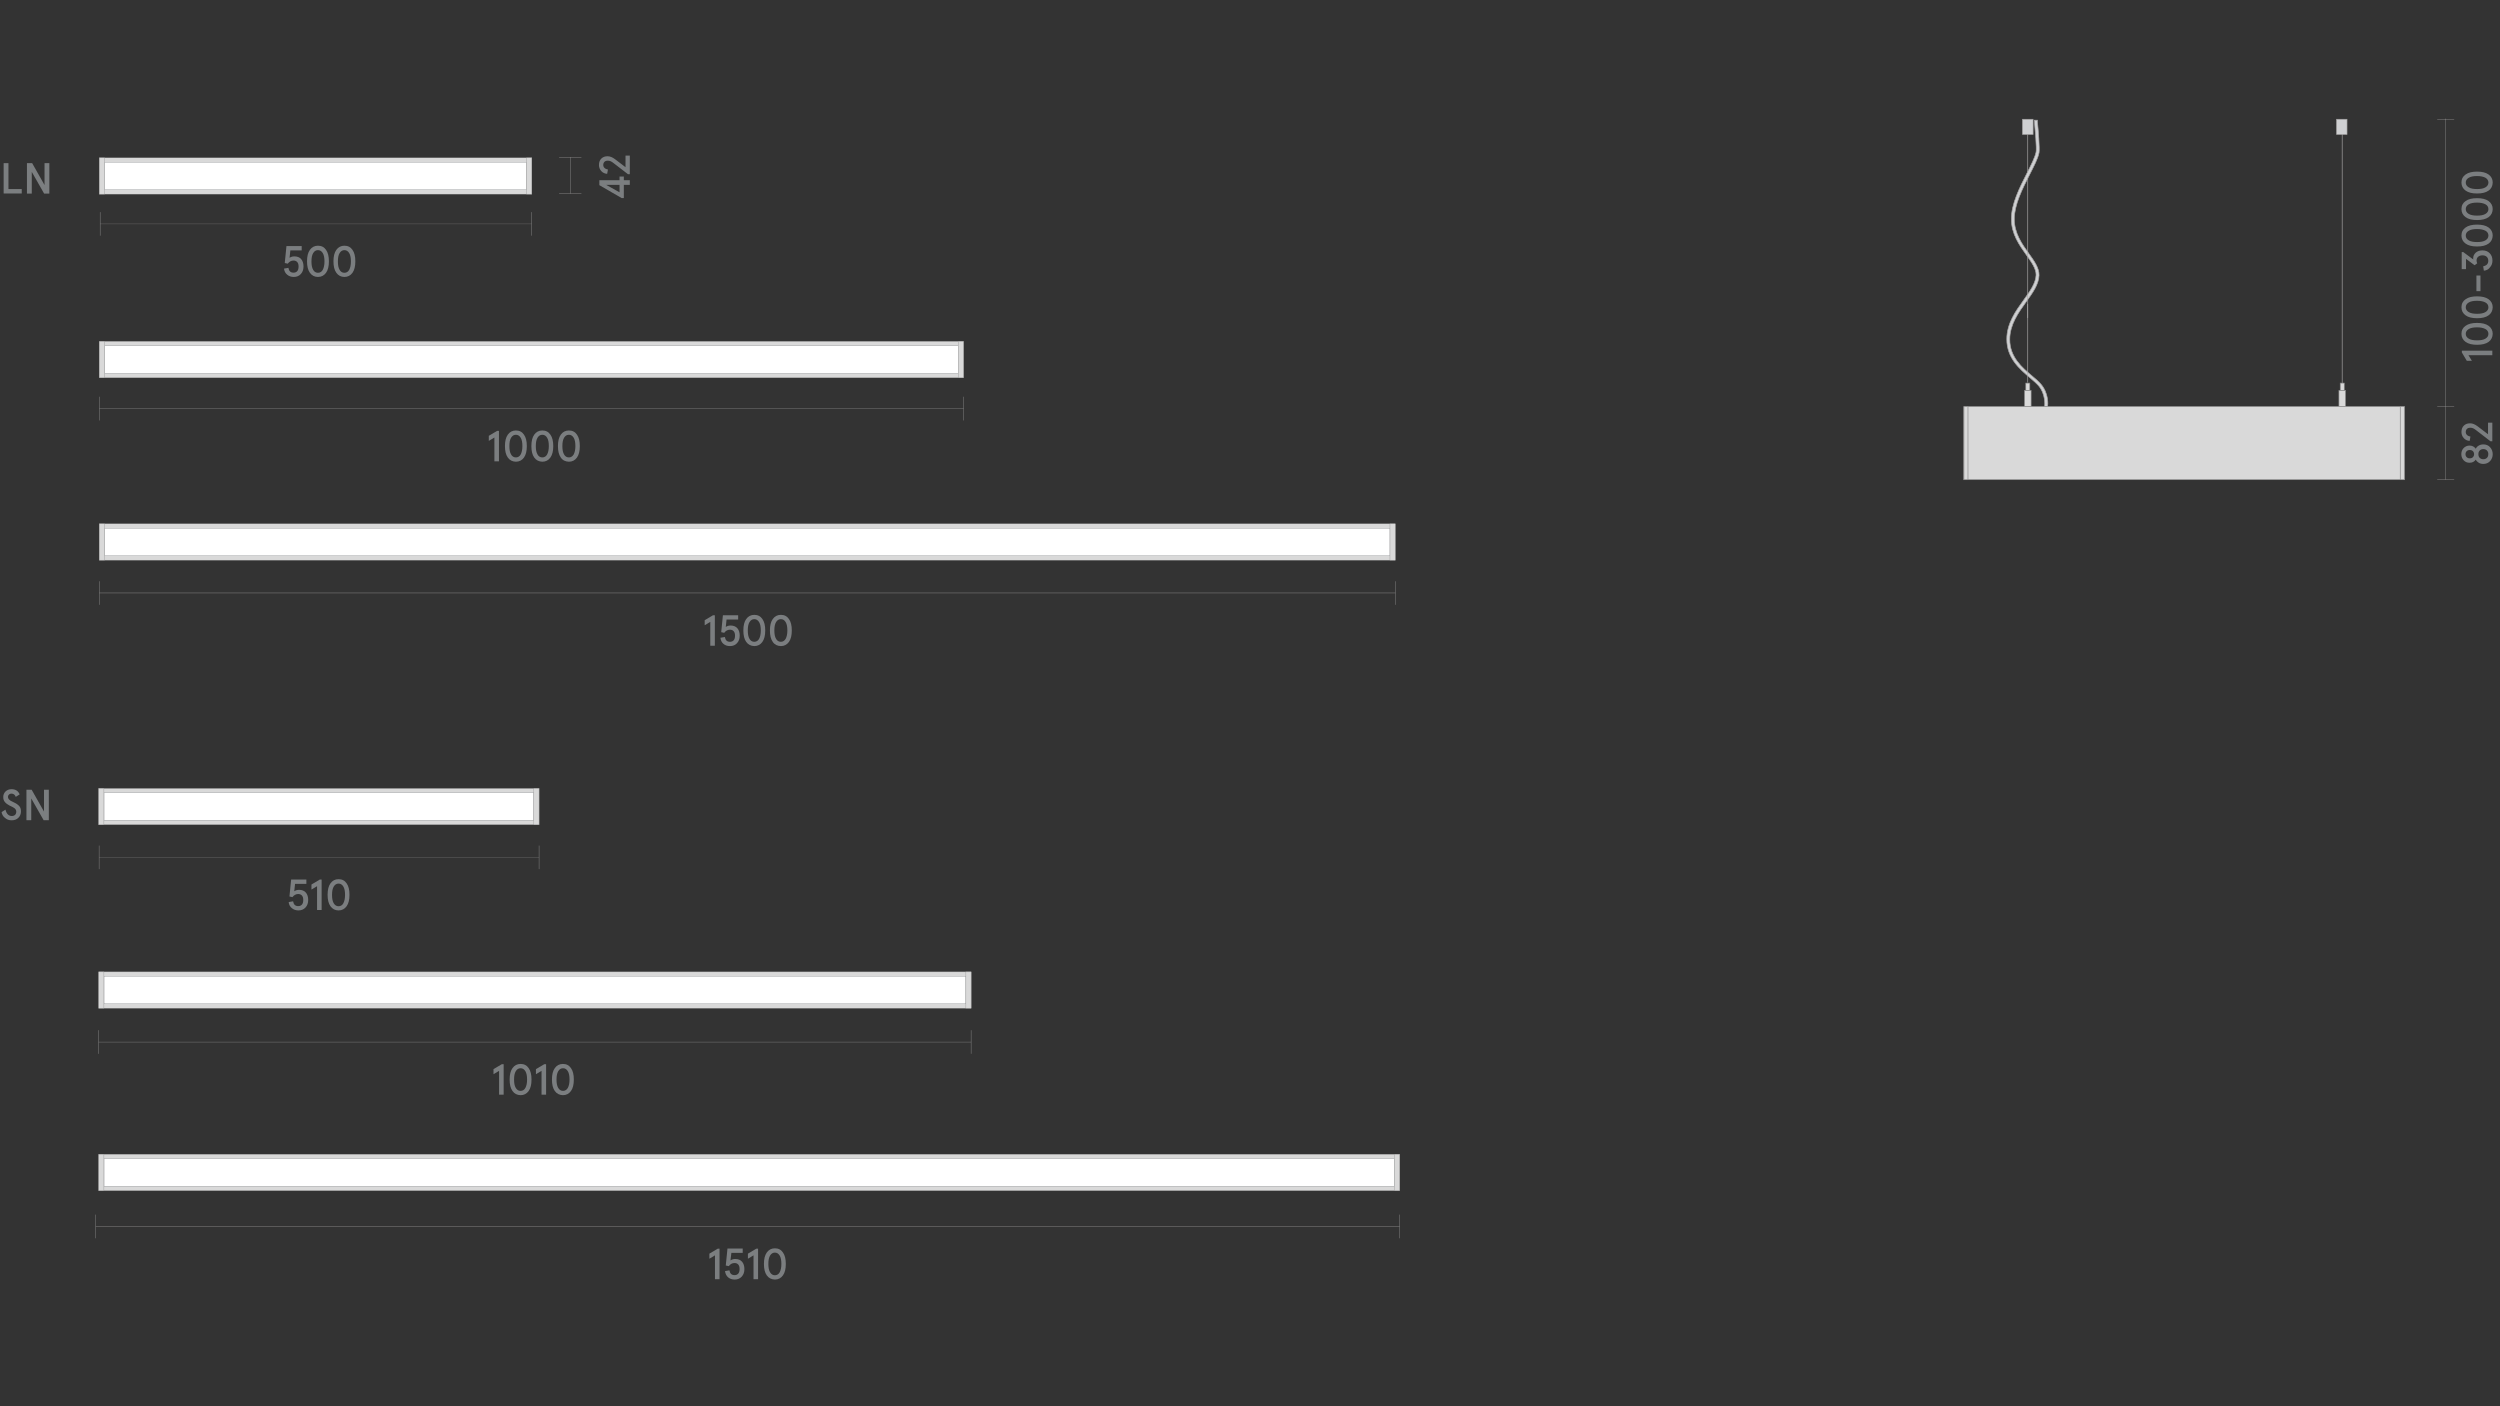 <?xml version="1.0" encoding="utf-8"?>
<!-- Generator: Adobe Illustrator 25.2.3, SVG Export Plug-In . SVG Version: 6.00 Build 0)  -->
<svg version="1.1" id="Слой_1" xmlns="http://www.w3.org/2000/svg" xmlns:xlink="http://www.w3.org/1999/xlink" x="0px" y="0px"
	 viewBox="0 0 1920 1080" style="enable-background:new 0 0 1920 1080;" xml:space="preserve">
<rect x="0" y="0" width="1920" height="1080" fill="#333333" stroke="none"/>
<style type="text/css">
	.st0{fill:none;}
	.st1{fill:#1A1A1A;}
	.st2{fill:#D9D9D9;stroke:#868686;stroke-width:0.25;stroke-miterlimit:10;}
	.st3{fill:#868686;}
	.st4{fill:none;stroke:#A7A6A6;stroke-width:0.5;stroke-miterlimit:10;}
	.st5{fill:#CFD0D2;}
	.st6{fill:#D9D9D9;stroke:#868686;stroke-width:0.5;stroke-miterlimit:10;}
	.st7{fill:none;stroke:#A7A6A6;stroke-width:0.25;stroke-miterlimit:10;}
	.st8{fill:#CFD1D2;stroke:#A7A6A6;stroke-width:0.25;stroke-miterlimit:10;}
	.st9{fill:#7B7E80;}
	.st10{fill:none;stroke:#A7A6A6;stroke-width:0.25;stroke-linejoin:bevel;stroke-miterlimit:10;}
	.st11{fill:#FFFFFF;stroke:#808285;stroke-width:0.25;stroke-miterlimit:10;}
	.st12{fill:#CFD1D2;stroke:#A7A6A6;stroke-width:0.152;stroke-miterlimit:10;}
	.st13{fill:#CFD1D2;stroke:#A7A6A6;stroke-width:0.214;stroke-miterlimit:10;}
	.st14{fill:#CFD1D2;stroke:#A7A6A6;stroke-width:0.261;stroke-miterlimit:10;}
	.st15{fill:#D9D9D9;}
	.st16{fill:#BDBBBA;stroke:#928E8D;stroke-width:0.25;stroke-miterlimit:10;}
	.st17{fill:#878687;}
	.st18{fill:#FFFFFF;stroke:#808285;stroke-width:0.256;stroke-miterlimit:10;}
	.st19{fill:none;stroke:#7B7E80;stroke-width:0.25;stroke-linejoin:bevel;stroke-miterlimit:10;}
	.st20{fill:none;stroke:#868686;stroke-width:0.25;stroke-miterlimit:10;}
	.st21{clip-path:url(#SVGID_2_);}
	.st22{opacity:0.35;clip-path:url(#SVGID_4_);fill:url(#SVGID_5_);}
	.st23{fill:#D3D3D2;stroke:#808285;stroke-width:0.25;stroke-miterlimit:10;}
	.st24{fill:#D9D9D9;stroke:#868686;stroke-width:0.302;stroke-miterlimit:10;}
	.st25{fill:none;stroke:#868686;stroke-width:0.25;stroke-linejoin:bevel;stroke-miterlimit:10;}
	.st26{fill:none;stroke:#878587;stroke-width:0.25;stroke-miterlimit:8;stroke-dasharray:2.616,1.2;}
	.st27{fill:none;stroke:#878587;stroke-width:0.25;stroke-miterlimit:8;stroke-dasharray:2.657,1.241;}
	.st28{fill:none;stroke:#878587;stroke-width:0.25;stroke-miterlimit:10;}
	.st29{fill:#878587;}
	.st30{fill:#868586;}
	.st31{fill:#D9D9D9;stroke:#878787;stroke-width:0.25;stroke-miterlimit:10;}
	.st32{opacity:0.35;clip-path:url(#SVGID_7_);fill:url(#SVGID_8_);}
	.st33{fill:#C6C6C5;}
	.st34{clip-path:url(#SVGID_10_);}
	.st35{opacity:0.35;clip-path:url(#SVGID_12_);fill:url(#SVGID_13_);}
	.st36{clip-path:url(#SVGID_15_);}
	.st37{opacity:0.35;clip-path:url(#SVGID_17_);fill:url(#SVGID_18_);}
	.st38{clip-path:url(#SVGID_20_);}
	.st39{opacity:0.35;clip-path:url(#SVGID_22_);fill:url(#SVGID_23_);}
	.st40{clip-path:url(#SVGID_25_);}
	.st41{opacity:0.35;clip-path:url(#SVGID_27_);fill:url(#SVGID_28_);}
</style>
<rect class="st0" width="1920" height="1080"/>
<rect class="st0" width="1920" height="1080"/>
<g>
	<rect x="75.8" y="605.5" class="st2" width="338.2" height="27.9"/>
	<rect x="76.1" y="746.4" class="st3" width="669.8" height="27.9"/>
	<g>
		<line class="st4" x1="1798.8" y1="101.1" x2="1798.8" y2="300.1"/>
		<polygon class="st5" points="1802.2,91.6 1794.8,91.6 1794.5,91.6 1794.5,92 1794.5,102.8 1794.5,103.2 1794.8,103.2 
			1802.2,103.2 1802.5,103.2 1802.5,102.8 1802.5,92 1802.5,91.6 		"/>
		<polygon class="st4" points="1802.2,91.6 1794.8,91.6 1794.5,91.6 1794.5,92 1794.5,102.8 1794.5,103.2 1794.8,103.2 
			1802.2,103.2 1802.5,103.2 1802.5,102.8 1802.5,92 1802.5,91.6 		"/>
		<polygon class="st5" points="1561,91.6 1553.7,91.6 1553.3,91.6 1553.3,92 1553.3,102.8 1553.3,103.2 1553.7,103.2 1561,103.2 
			1561.4,103.2 1561.4,102.8 1561.4,92 1561.4,91.6 		"/>
		<polygon class="st4" points="1561,91.6 1553.7,91.6 1553.3,91.6 1553.3,92 1553.3,102.8 1553.3,103.2 1553.7,103.2 1561,103.2 
			1561.4,103.2 1561.4,102.8 1561.4,92 1561.4,91.6 		"/>
		<g>
			<polygon class="st6" points="1797.3,294.6 1797.3,299.4 1797.3,299.8 1797.7,299.8 1800,299.8 1800.4,299.8 1800.4,299.4 
				1800.4,294.6 1800.4,294.2 1800,294.2 1797.7,294.2 1797.3,294.2 			"/>
			<polygon class="st6" points="1796.3,300.1 1796.3,312 1796.3,312.3 1796.7,312.3 1801,312.3 1801.4,312.3 1801.4,312 
				1801.4,300.1 1801.4,299.8 1801,299.8 1796.7,299.8 1796.3,299.8 			"/>
		</g>
		<g>
			<polygon class="st6" points="1555.8,294.6 1555.8,299.4 1555.8,299.8 1556.1,299.8 1558.5,299.8 1558.9,299.8 1558.9,299.4 
				1558.9,294.6 1558.9,294.2 1558.5,294.2 1556.1,294.2 1555.8,294.2 			"/>
			<polygon class="st6" points="1554.8,300.1 1554.8,312 1554.8,312.3 1555.2,312.3 1559.5,312.3 1559.9,312.3 1559.9,312 
				1559.9,300.1 1559.9,299.8 1559.5,299.8 1555.2,299.8 1554.8,299.8 			"/>
		</g>
		<g>
			<path class="st5" d="M1572.3,312.3h-1.6h-0.4l0-0.4c0-0.4,1-9.1-4.8-15.8c-1.7-1.9-4-3.8-6.4-5.9c-8-6.8-17.9-15.1-17.9-29.7
				c0-12.1,6.9-21.7,13-30.1c4.8-6.7,9.3-13,9.5-19.2c0.1-4.8-3.4-9.7-7.4-15.3c-5.4-7.6-11.6-16.2-11.6-27.8
				c0-11.4,6.3-23.9,11.9-34.9c3.3-6.5,6.2-12.2,7.1-16.4c0.6-2.9-0.8-17.9-1.2-22.8l-0.1-1.4l0-0.3h0.4h1.6h0.3l0,0.3l0.1,1.3
				c0.5,5,1.8,20.4,1.2,23.4c-0.9,4.5-3.9,10.2-7.3,16.9c-5.5,10.8-11.7,23.1-11.7,34c0,10.9,5.9,19.3,11.2,26.6
				c4.3,6,7.9,11.1,7.8,16.6c-0.2,6.9-4.9,13.5-9.9,20.4c-5.9,8.2-12.6,17.5-12.6,28.9c0,13.6,9.5,21.6,17.1,28
				c2.6,2.2,5,4.2,6.7,6.2c6.3,7.2,5.5,16.2,5.3,17.2l0,0.3L1572.3,312.3z"/>
			<path class="st4" d="M1572.3,312.3h-1.6h-0.4l0-0.4c0-0.4,1-9.1-4.8-15.8c-1.7-1.9-4-3.8-6.4-5.9c-8-6.8-17.9-15.1-17.9-29.7
				c0-12.1,6.9-21.7,13-30.1c4.8-6.7,9.3-13,9.5-19.2c0.1-4.8-3.4-9.7-7.4-15.3c-5.4-7.6-11.6-16.2-11.6-27.8
				c0-11.4,6.3-23.9,11.9-34.9c3.3-6.5,6.2-12.2,7.1-16.4c0.6-2.9-0.8-17.9-1.2-22.8l-0.1-1.4l0-0.3h0.4h1.6h0.3l0,0.3l0.1,1.3
				c0.5,5,1.8,20.4,1.2,23.4c-0.9,4.5-3.9,10.2-7.3,16.9c-5.5,10.8-11.7,23.1-11.7,34c0,10.9,5.9,19.3,11.2,26.6
				c4.3,6,7.9,11.1,7.8,16.6c-0.2,6.9-4.9,13.5-9.9,20.4c-5.9,8.2-12.6,17.5-12.6,28.9c0,13.6,9.5,21.6,17.1,28
				c2.6,2.2,5,4.2,6.7,6.2c6.3,7.2,5.5,16.2,5.3,17.2l0,0.3L1572.3,312.3z"/>
		</g>
		<line class="st4" x1="1557.3" y1="136.4" x2="1557.3" y2="244.2"/>
		<line class="st4" x1="1557.3" y1="103.2" x2="1557.3" y2="132.7"/>
		<line class="st4" x1="1557.3" y1="233.5" x2="1557.3" y2="293.8"/>
		<polygon class="st6" points="1508.3,313.9 1508.3,366.8 1508.3,368.4 1508.7,368.4 1846,368.4 1846.5,368.4 1846.5,366.8 
			1846.5,313.9 1846.5,312.3 1846,312.3 1508.7,312.3 1508.3,312.3 		"/>
		<polygon class="st7" points="1508.3,313.9 1508.3,366.8 1508.3,368.4 1508.7,368.4 1846,368.4 1846.5,368.4 1846.5,366.8 
			1846.5,313.9 1846.5,312.3 1846,312.3 1508.7,312.3 1508.3,312.3 		"/>
		<polygon class="st6" points="1508.3,313.9 1508.3,366.8 1508.3,368.4 1508.6,368.4 1511,368.4 1511.4,368.4 1511.4,366.8 
			1511.4,313.9 1511.4,312.3 1511,312.3 1508.6,312.3 1508.3,312.3 		"/>
		<polygon class="st6" points="1843.4,313.9 1843.4,366.8 1843.4,368.4 1843.8,368.4 1846.1,368.4 1846.5,368.4 1846.5,366.8 
			1846.5,313.9 1846.5,312.3 1846.1,312.3 1843.8,312.3 1843.4,312.3 		"/>
		<line class="st8" x1="1878.3" y1="311.9" x2="1878.3" y2="91.1"/>
		<g>
			<g>
				<path class="st9" d="M1914.1,272.8h-18.3l2.6,4.3h-3.9l-3.8-6.4v-1.4h23.4V272.8z"/>
				<path class="st9" d="M1911.2,262.6c-2.1,1.5-5,2.2-8.8,2.2c-3.8,0-6.7-0.7-8.8-2.2c-2.1-1.5-3.2-3.6-3.2-6.2
					c0-2.7,1.1-4.8,3.2-6.2c2.1-1.5,5-2.2,8.8-2.2c3.8,0,6.7,0.7,8.8,2.2c2.1,1.5,3.2,3.6,3.2,6.2
					C1914.3,259,1913.3,261.1,1911.2,262.6z M1908.8,252.7c-1.5-0.8-3.6-1.3-6.4-1.3c-2.8,0-4.9,0.4-6.4,1.3s-2.3,2.1-2.3,3.7
					s0.8,2.8,2.3,3.7s3.6,1.3,6.4,1.3c2.8,0,4.9-0.4,6.4-1.3s2.3-2.1,2.3-3.7S1910.3,253.5,1908.8,252.7z"/>
				<path class="st9" d="M1911.2,242.2c-2.1,1.5-5,2.2-8.8,2.2c-3.8,0-6.7-0.7-8.8-2.2c-2.1-1.5-3.2-3.6-3.2-6.2
					c0-2.7,1.1-4.8,3.2-6.2c2.1-1.5,5-2.2,8.8-2.2c3.8,0,6.7,0.7,8.8,2.2c2.1,1.5,3.2,3.6,3.2,6.2
					C1914.3,238.7,1913.3,240.7,1911.2,242.2z M1908.8,232.3c-1.5-0.8-3.6-1.3-6.4-1.3c-2.8,0-4.9,0.4-6.4,1.3s-2.3,2.1-2.3,3.7
					s0.8,2.8,2.3,3.7s3.6,1.3,6.4,1.3c2.8,0,4.9-0.4,6.4-1.3s2.3-2.1,2.3-3.7S1910.3,233.1,1908.8,232.3z"/>
				<path class="st9" d="M1905,223.6h-3.1v-12h3.1V223.6z"/>
				<path class="st9" d="M1907.6,207.9l-0.5-3.4c2.6-0.5,3.9-1.9,3.9-4.2c0-1.3-0.4-2.3-1.2-3.1c-0.8-0.7-1.9-1.1-3.2-1.1
					c-1.4,0-2.6,0.4-3.4,1.1c-0.8,0.7-1.2,1.7-1.2,3c0,0.7,0.2,1.4,0.5,2l-2,1.5l-6.6-4.9v7.9h-3.3v-13.1h1.2l7.7,5.7
					c0-0.5-0.1-0.8-0.1-0.9c0-1.8,0.7-3.2,2-4.4c1.3-1.1,3-1.7,5.1-1.7c2.3,0,4.2,0.7,5.6,2.2c1.4,1.4,2.1,3.3,2.1,5.6
					c0,2.1-0.6,3.8-1.9,5.2C1911.2,206.9,1909.6,207.7,1907.6,207.9z"/>
				<path class="st9" d="M1911.2,187.1c-2.1,1.5-5,2.2-8.8,2.2c-3.8,0-6.7-0.7-8.8-2.2c-2.1-1.5-3.2-3.6-3.2-6.2
					c0-2.7,1.1-4.8,3.2-6.2c2.1-1.5,5-2.2,8.8-2.2c3.8,0,6.7,0.7,8.8,2.2c2.1,1.5,3.2,3.6,3.2,6.2
					C1914.3,183.6,1913.3,185.6,1911.2,187.1z M1908.8,177.2c-1.5-0.8-3.6-1.3-6.4-1.3c-2.8,0-4.9,0.4-6.4,1.3s-2.3,2.1-2.3,3.7
					s0.8,2.8,2.3,3.7s3.6,1.3,6.4,1.3c2.8,0,4.9-0.4,6.4-1.3s2.3-2.1,2.3-3.7S1910.3,178,1908.8,177.2z"/>
				<path class="st9" d="M1911.2,166.8c-2.1,1.5-5,2.2-8.8,2.2c-3.8,0-6.7-0.7-8.8-2.2c-2.1-1.5-3.2-3.6-3.2-6.2
					c0-2.7,1.1-4.8,3.2-6.2c2.1-1.5,5-2.2,8.8-2.2c3.8,0,6.7,0.7,8.8,2.2c2.1,1.5,3.2,3.6,3.2,6.2
					C1914.3,163.2,1913.3,165.3,1911.2,166.8z M1908.8,156.9c-1.5-0.8-3.6-1.3-6.4-1.3c-2.8,0-4.9,0.4-6.4,1.3s-2.3,2.1-2.3,3.7
					s0.8,2.8,2.3,3.7s3.6,1.3,6.4,1.3c2.8,0,4.9-0.4,6.4-1.3s2.3-2.1,2.3-3.7S1910.3,157.7,1908.8,156.9z"/>
				<path class="st9" d="M1911.2,146.4c-2.1,1.5-5,2.2-8.8,2.2c-3.8,0-6.7-0.7-8.8-2.2c-2.1-1.5-3.2-3.6-3.2-6.2
					c0-2.7,1.1-4.8,3.2-6.2c2.1-1.5,5-2.2,8.8-2.2c3.8,0,6.7,0.7,8.8,2.2c2.1,1.5,3.2,3.6,3.2,6.2
					C1914.3,142.9,1913.3,145,1911.2,146.4z M1908.8,136.5c-1.5-0.8-3.6-1.3-6.4-1.3c-2.8,0-4.9,0.4-6.4,1.3s-2.3,2.1-2.3,3.7
					s0.8,2.8,2.3,3.7s3.6,1.3,6.4,1.3c2.8,0,4.9-0.4,6.4-1.3s2.3-2.1,2.3-3.7S1910.3,137.4,1908.8,136.5z"/>
			</g>
		</g>
		<g>
			<g>
				<path class="st9" d="M1907.2,356.3c-1.3,0-2.5-0.3-3.5-0.9c-1-0.6-1.8-1.4-2.3-2.4c-1.1,1.6-2.7,2.4-4.8,2.4
					c-1.8,0-3.3-0.6-4.5-1.9s-1.8-2.8-1.8-4.7s0.6-3.5,1.8-4.7c1.2-1.2,2.7-1.9,4.5-1.9c2,0,3.6,0.8,4.8,2.4c0.5-1,1.2-1.8,2.3-2.4
					c1-0.6,2.2-0.9,3.5-0.9c2.1,0,3.9,0.7,5.2,2.2c1.3,1.4,2,3.2,2,5.3c0,2.1-0.7,3.9-2,5.3C1911.1,355.5,1909.4,356.3,1907.2,356.3
					z M1899.2,346.5c-0.6-0.6-1.4-0.9-2.4-0.9s-1.8,0.3-2.4,0.9s-0.9,1.4-0.9,2.3c0,1,0.3,1.7,0.9,2.3c0.6,0.6,1.4,0.9,2.4,0.9
					s1.8-0.3,2.4-0.9c0.6-0.6,0.9-1.4,0.9-2.3C1900.1,347.9,1899.8,347.1,1899.2,346.5z M1910,346c-0.7-0.7-1.6-1.1-2.8-1.1
					c-1.2,0-2.1,0.4-2.8,1.1c-0.7,0.7-1,1.6-1,2.8c0,1.2,0.3,2.1,1,2.8c0.7,0.7,1.6,1.1,2.8,1.1c1.2,0,2.1-0.4,2.8-1.1
					c0.7-0.7,1-1.6,1-2.8C1911.1,347.7,1910.7,346.8,1910,346z"/>
				<path class="st9" d="M1914.1,338.9h-1.4l-10.9-8.4c-1-0.8-1.8-1.3-2.5-1.6c-0.7-0.3-1.4-0.4-2.2-0.4c-1.1,0-1.9,0.3-2.5,0.9
					s-0.9,1.4-0.9,2.4c0,0.9,0.3,1.7,1,2.3c0.6,0.6,1.5,1,2.6,1.2l-0.6,3.3c-1.8-0.1-3.3-0.8-4.5-2.1c-1.2-1.3-1.8-2.9-1.8-4.7
					c0-2.1,0.6-3.7,1.8-4.9s2.8-1.8,4.8-1.8c1.9,0,3.8,0.8,5.8,2.3l8,6.1v-8.9h3.3V338.9z"/>
			</g>
		</g>
		<line class="st10" x1="1884.8" y1="312.3" x2="1871.8" y2="312.3"/>
		<line class="st10" x1="1884.8" y1="368.4" x2="1871.8" y2="368.4"/>
		<line class="st10" x1="1884.8" y1="91.6" x2="1871.8" y2="91.6"/>
		<line class="st10" x1="1878.3" y1="311.9" x2="1878.3" y2="368.4"/>
		<g>
			<line class="st10" x1="437.9" y1="148.7" x2="437.9" y2="120.8"/>
			<rect x="79.9" y="608.8" class="st11" width="330.1" height="21.1"/>
			<line class="st12" x1="76.1" y1="658.5" x2="414" y2="658.5"/>
			<g>
				<g>
					<path class="st9" d="M221.7,692.8l3.4-0.6c0.4,2.5,1.7,3.7,3.9,3.7c1.3,0,2.2-0.4,2.9-1.2c0.7-0.8,1-2,1-3.5
						c0-1.5-0.3-2.6-1-3.4c-0.7-0.8-1.7-1.2-2.9-1.2c-1.7,0-3.2,0.8-4.4,2.4l-2.3-0.5l1.3-13h11.7v3.3h-8.7l-0.6,5.7
						c1-0.7,2.2-1.1,3.7-1.1c2.2,0,4,0.7,5.2,2.1s1.8,3.3,1.8,5.7c0,2.4-0.7,4.3-2.1,5.8c-1.4,1.5-3.2,2.2-5.4,2.2
						c-2,0-3.7-0.6-5-1.7C222.7,696.3,221.9,694.8,221.7,692.8z"/>
					<path class="st9" d="M243.5,698.9v-18.3l-4.3,2.6v-3.9l6.4-3.8h1.4v23.4H243.5z"/>
					<path class="st9" d="M253.8,696c-1.5-2.1-2.2-5-2.2-8.8c0-3.8,0.7-6.7,2.2-8.8c1.5-2.1,3.6-3.2,6.2-3.2c2.7,0,4.8,1.1,6.2,3.2
						c1.5,2.1,2.2,5,2.2,8.8c0,3.8-0.7,6.7-2.2,8.8c-1.5,2.1-3.6,3.2-6.2,3.2C257.4,699.2,255.3,698.1,253.8,696z M263.7,693.7
						c0.8-1.5,1.3-3.6,1.3-6.4c0-2.8-0.4-4.9-1.3-6.4s-2.1-2.3-3.7-2.3s-2.8,0.8-3.7,2.3s-1.3,3.6-1.3,6.4c0,2.8,0.4,4.9,1.3,6.4
						s2.1,2.3,3.7,2.3S262.9,695.2,263.7,693.7z"/>
				</g>
			</g>
			<line class="st10" x1="76.1" y1="667.5" x2="76.1" y2="649.4"/>
			<line class="st10" x1="414" y1="667.5" x2="414" y2="649.4"/>
			<line class="st10" x1="446.5" y1="120.8" x2="429.4" y2="120.8"/>
			<line class="st10" x1="446.5" y1="148.7" x2="429.4" y2="148.7"/>
			<rect x="75.8" y="605.5" class="st2" width="4" height="27.9"/>
			<rect x="410" y="605.5" class="st2" width="4" height="27.9"/>
			<rect x="75.8" y="746.4" class="st2" width="670" height="27.9"/>
			<rect x="79.9" y="749.8" class="st11" width="661.9" height="21.1"/>
			<rect x="75.8" y="746.4" class="st2" width="4" height="27.9"/>
			<rect x="741.8" y="746.4" class="st2" width="4" height="27.9"/>
			<rect x="76.1" y="886.5" class="st3" width="998.9" height="27.9"/>
			<rect x="75.8" y="886.5" class="st2" width="999.1" height="27.9"/>
			<rect x="79.9" y="889.9" class="st11" width="991" height="21.1"/>
			<rect x="75.8" y="886.5" class="st2" width="4" height="27.9"/>
			<rect x="1070.9" y="886.5" class="st2" width="4" height="27.9"/>
			<rect x="76.3" y="121.2" class="st2" width="332.1" height="27.9"/>
			<rect x="76.5" y="262.2" class="st3" width="663.4" height="27.9"/>
			<rect x="80.3" y="124.6" class="st11" width="324" height="21.1"/>
			<rect x="76.3" y="121.2" class="st2" width="4" height="27.9"/>
			<rect x="404.4" y="121.2" class="st2" width="4" height="27.9"/>
			<rect x="76.3" y="262.2" class="st2" width="663.7" height="27.9"/>
			<rect x="80.3" y="265.6" class="st11" width="655.6" height="21.1"/>
			<rect x="76.3" y="262.2" class="st2" width="4" height="27.9"/>
			<rect x="735.9" y="262.2" class="st2" width="4" height="27.9"/>
			<rect x="76.5" y="402.3" class="st3" width="995" height="27.9"/>
			<rect x="76.3" y="402.3" class="st2" width="995.3" height="27.9"/>
			<rect x="80.3" y="405.7" class="st11" width="987.2" height="21.1"/>
			<rect x="76.3" y="402.3" class="st2" width="4" height="27.9"/>
			<rect x="1067.5" y="402.3" class="st2" width="4" height="27.9"/>
			<line class="st13" x1="75.8" y1="800.3" x2="745.8" y2="800.3"/>
			<g>
				<g>
					<path class="st9" d="M383.3,840.7v-18.3l-4.3,2.6v-3.9l6.4-3.8h1.4v23.4H383.3z"/>
					<path class="st9" d="M393.6,837.9c-1.5-2.1-2.2-5-2.2-8.8c0-3.8,0.7-6.7,2.2-8.8c1.5-2.1,3.6-3.2,6.2-3.2
						c2.7,0,4.8,1.1,6.2,3.2c1.5,2.1,2.2,5,2.2,8.8c0,3.8-0.7,6.7-2.2,8.8c-1.5,2.1-3.6,3.2-6.2,3.2
						C397.1,841,395.1,840,393.6,837.9z M403.5,835.5c0.8-1.5,1.3-3.6,1.3-6.4c0-2.8-0.4-4.9-1.3-6.4s-2.1-2.3-3.7-2.3
						s-2.8,0.8-3.7,2.3s-1.3,3.6-1.3,6.4c0,2.8,0.4,4.9,1.3,6.4s2.1,2.3,3.7,2.3S402.7,837,403.5,835.5z"/>
					<path class="st9" d="M415.9,840.7v-18.3l-4.3,2.6v-3.9l6.4-3.8h1.4v23.4H415.9z"/>
					<path class="st9" d="M426.1,837.9c-1.5-2.1-2.2-5-2.2-8.8c0-3.8,0.7-6.7,2.2-8.8c1.5-2.1,3.6-3.2,6.2-3.2
						c2.7,0,4.8,1.1,6.2,3.2c1.5,2.1,2.2,5,2.2,8.8c0,3.8-0.7,6.7-2.2,8.8c-1.5,2.1-3.6,3.2-6.2,3.2
						C429.7,841,427.6,840,426.1,837.9z M436.1,835.5c0.8-1.5,1.3-3.6,1.3-6.4c0-2.8-0.4-4.9-1.3-6.4s-2.1-2.3-3.7-2.3
						s-2.8,0.8-3.7,2.3s-1.3,3.6-1.3,6.4c0,2.8,0.4,4.9,1.3,6.4s2.1,2.3,3.7,2.3S435.2,837,436.1,835.5z"/>
				</g>
			</g>
			<g>
				<g>
					<path class="st9" d="M1.2,623.7l3-1.9c0.8,3.3,2.5,4.9,4.9,4.9c1,0,1.8-0.3,2.5-0.9c0.6-0.6,0.9-1.4,0.9-2.5
						c0-0.7-0.2-1.3-0.6-1.8c-0.4-0.5-0.8-0.9-1.4-1.2c-0.5-0.4-1.4-0.8-2.7-1.4l-0.6-0.3c-1.5-0.8-2.7-1.7-3.5-2.7
						c-0.8-1-1.2-2.2-1.2-3.8c0-1.7,0.6-3.1,1.8-4.3c1.2-1.1,2.7-1.7,4.5-1.7c3.1,0,5.2,1.3,6.3,4l-3,1.9c-0.6-1.7-1.8-2.5-3.3-2.5
						c-0.8,0-1.4,0.2-1.9,0.7c-0.5,0.5-0.8,1.1-0.8,1.7c0,0.7,0.2,1.3,0.6,1.8c0.4,0.5,0.9,0.9,1.5,1.3c0.6,0.3,1.5,0.8,2.6,1.3
						c1.8,0.8,3.1,1.8,4,2.8c0.9,1,1.3,2.4,1.3,4c0,2.1-0.7,3.7-2,5s-3.1,1.9-5.2,1.9c-2,0-3.7-0.6-5.1-1.9
						C2.4,627.1,1.5,625.5,1.2,623.7z"/>
					<path class="st9" d="M20.3,629.9v-23.4h4l9.5,16.8v-16.8h3.7v23.4h-4L24,613.2v16.7H20.3z"/>
				</g>
			</g>
			<g>
				<g>
					<path class="st9" d="M2.8,148.7v-23.4h3.7v19.9h10.2v3.4H2.8z"/>
					<path class="st9" d="M20.7,148.7v-23.4h4l9.5,16.8v-16.8h3.7v23.4h-4L24.4,132v16.7H20.7z"/>
				</g>
			</g>
			<line class="st10" x1="75.8" y1="809.3" x2="75.8" y2="791.2"/>
			<line class="st10" x1="745.8" y1="809.3" x2="745.8" y2="791.2"/>
			<line class="st14" x1="73.6" y1="941.9" x2="1074.9" y2="941.9"/>
			<g>
				<g>
					<path class="st9" d="M549.1,982.4v-18.3l-4.3,2.6v-3.9l6.4-3.8h1.4v23.4H549.1z"/>
					<path class="st9" d="M556.8,976.2l3.4-0.6c0.4,2.5,1.7,3.7,3.9,3.7c1.3,0,2.2-0.4,2.9-1.2c0.7-0.8,1-2,1-3.5
						c0-1.5-0.3-2.6-1-3.4c-0.7-0.8-1.7-1.2-2.9-1.2c-1.7,0-3.2,0.8-4.4,2.4l-2.3-0.5l1.3-13h11.7v3.3h-8.7L561,968
						c1-0.7,2.2-1.1,3.7-1.1c2.2,0,4,0.7,5.2,2.1s1.8,3.3,1.8,5.7c0,2.4-0.7,4.3-2.1,5.8c-1.4,1.5-3.2,2.2-5.4,2.2
						c-2,0-3.7-0.6-5-1.7C557.8,979.8,557.1,978.2,556.8,976.2z"/>
					<path class="st9" d="M578.7,982.4v-18.3l-4.3,2.6v-3.9l6.4-3.8h1.4v23.4H578.7z"/>
					<path class="st9" d="M588.9,979.5c-1.5-2.1-2.2-5-2.2-8.8c0-3.8,0.7-6.7,2.2-8.8c1.5-2.1,3.6-3.2,6.2-3.2
						c2.7,0,4.8,1.1,6.2,3.2c1.5,2.1,2.2,5,2.2,8.8c0,3.8-0.7,6.7-2.2,8.8c-1.5,2.1-3.6,3.2-6.2,3.2
						C592.5,982.6,590.4,981.6,588.9,979.5z M598.8,977.1c0.8-1.5,1.3-3.6,1.3-6.4c0-2.8-0.4-4.9-1.3-6.4s-2.1-2.3-3.7-2.3
						s-2.8,0.8-3.7,2.3s-1.3,3.6-1.3,6.4c0,2.8,0.4,4.9,1.3,6.4s2.1,2.3,3.7,2.3S598,978.6,598.8,977.1z"/>
				</g>
			</g>
			<line class="st10" x1="73.6" y1="951" x2="73.6" y2="932.8"/>
			<line class="st10" x1="1074.9" y1="951" x2="1074.9" y2="932.8"/>
			<line class="st12" x1="76.9" y1="172" x2="408.3" y2="172"/>
			<g>
				<g>
					<path class="st9" d="M218.1,206.3l3.4-0.6c0.4,2.5,1.7,3.7,3.9,3.7c1.3,0,2.2-0.4,2.9-1.2s1-2,1-3.5c0-1.5-0.3-2.6-1-3.4
						c-0.7-0.8-1.7-1.2-2.9-1.2c-1.7,0-3.2,0.8-4.4,2.4l-2.3-0.5l1.3-13h11.7v3.3h-8.7l-0.6,5.7c1-0.7,2.2-1.1,3.7-1.1
						c2.2,0,4,0.7,5.2,2.1c1.2,1.4,1.8,3.3,1.8,5.7c0,2.4-0.7,4.3-2.1,5.8c-1.4,1.5-3.2,2.2-5.4,2.2c-2,0-3.7-0.6-5-1.7
						C219.1,209.8,218.4,208.3,218.1,206.3z"/>
					<path class="st9" d="M238,209.5c-1.5-2.1-2.2-5-2.2-8.8c0-3.8,0.7-6.7,2.2-8.8c1.5-2.1,3.6-3.2,6.2-3.2c2.7,0,4.8,1.1,6.2,3.2
						c1.5,2.1,2.2,5,2.2,8.8c0,3.8-0.7,6.7-2.2,8.8c-1.5,2.1-3.6,3.2-6.2,3.2C241.6,212.7,239.5,211.6,238,209.5z M247.9,207.2
						c0.8-1.5,1.3-3.6,1.3-6.4c0-2.8-0.4-4.9-1.3-6.4s-2.1-2.3-3.7-2.3s-2.8,0.8-3.7,2.3s-1.3,3.6-1.3,6.4c0,2.8,0.4,4.9,1.3,6.4
						c0.8,1.5,2.1,2.3,3.7,2.3S247.1,208.7,247.9,207.2z"/>
					<path class="st9" d="M258.3,209.5c-1.5-2.1-2.2-5-2.2-8.8c0-3.8,0.7-6.7,2.2-8.8c1.5-2.1,3.6-3.2,6.2-3.2
						c2.7,0,4.8,1.1,6.2,3.2c1.5,2.1,2.2,5,2.2,8.8c0,3.8-0.7,6.7-2.2,8.8c-1.5,2.1-3.6,3.2-6.2,3.2
						C261.9,212.7,259.8,211.6,258.3,209.5z M268.2,207.2c0.8-1.5,1.3-3.6,1.3-6.4c0-2.8-0.4-4.9-1.3-6.4s-2.1-2.3-3.7-2.3
						s-2.8,0.8-3.7,2.3s-1.3,3.6-1.3,6.4c0,2.8,0.4,4.9,1.3,6.4c0.8,1.5,2.1,2.3,3.7,2.3S267.4,208.7,268.2,207.2z"/>
				</g>
			</g>
			<line class="st10" x1="76.9" y1="181" x2="76.9" y2="162.9"/>
			<line class="st10" x1="408.3" y1="181" x2="408.3" y2="162.9"/>
			<line class="st13" x1="76.3" y1="313.8" x2="740" y2="313.8"/>
			<g>
				<g>
					<path class="st9" d="M379.7,354.3V336l-4.3,2.6v-3.9l6.4-3.8h1.4v23.4H379.7z"/>
					<path class="st9" d="M390,351.4c-1.5-2.1-2.2-5-2.2-8.8c0-3.8,0.7-6.7,2.2-8.8c1.5-2.1,3.6-3.2,6.2-3.2c2.7,0,4.8,1.1,6.2,3.2
						c1.5,2.1,2.2,5,2.2,8.8c0,3.8-0.7,6.7-2.2,8.8c-1.5,2.1-3.6,3.2-6.2,3.2C393.5,354.5,391.5,353.5,390,351.4z M399.9,349
						c0.8-1.5,1.3-3.6,1.3-6.4c0-2.8-0.4-4.9-1.3-6.4s-2.1-2.3-3.7-2.3s-2.8,0.8-3.7,2.3s-1.3,3.6-1.3,6.4c0,2.8,0.4,4.9,1.3,6.4
						c0.8,1.5,2.1,2.3,3.7,2.3S399.1,350.5,399.9,349z"/>
					<path class="st9" d="M410.3,351.4c-1.5-2.1-2.2-5-2.2-8.8c0-3.8,0.7-6.7,2.2-8.8c1.5-2.1,3.6-3.2,6.2-3.2
						c2.7,0,4.8,1.1,6.2,3.2c1.5,2.1,2.2,5,2.2,8.8c0,3.8-0.7,6.7-2.2,8.8c-1.5,2.1-3.6,3.2-6.2,3.2
						C413.9,354.5,411.8,353.5,410.3,351.4z M420.2,349c0.8-1.5,1.3-3.6,1.3-6.4c0-2.8-0.4-4.9-1.3-6.4s-2.1-2.3-3.7-2.3
						s-2.8,0.8-3.7,2.3s-1.3,3.6-1.3,6.4c0,2.8,0.4,4.9,1.3,6.4c0.8,1.5,2.1,2.3,3.7,2.3S419.4,350.5,420.2,349z"/>
					<path class="st9" d="M430.7,351.4c-1.5-2.1-2.2-5-2.2-8.8c0-3.8,0.7-6.7,2.2-8.8c1.5-2.1,3.6-3.2,6.2-3.2
						c2.7,0,4.8,1.1,6.2,3.2c1.5,2.1,2.2,5,2.2,8.8c0,3.8-0.7,6.7-2.2,8.8c-1.5,2.1-3.6,3.2-6.2,3.2
						C434.2,354.5,432.1,353.5,430.7,351.4z M440.6,349c0.8-1.5,1.3-3.6,1.3-6.4c0-2.8-0.4-4.9-1.3-6.4s-2.1-2.3-3.7-2.3
						s-2.8,0.8-3.7,2.3s-1.3,3.6-1.3,6.4c0,2.8,0.4,4.9,1.3,6.4c0.8,1.5,2.1,2.3,3.7,2.3S439.7,350.5,440.6,349z"/>
				</g>
			</g>
			<line class="st10" x1="76.3" y1="322.9" x2="76.3" y2="304.7"/>
			<line class="st10" x1="740" y1="322.9" x2="740" y2="304.7"/>
			<line class="st14" x1="76.3" y1="455.4" x2="1071.6" y2="455.4"/>
			<g>
				<g>
					<path class="st9" d="M545.5,495.9v-18.3l-4.3,2.6v-3.9l6.4-3.8h1.4v23.4H545.5z"/>
					<path class="st9" d="M553.3,489.8l3.4-0.6c0.4,2.5,1.7,3.7,3.9,3.7c1.3,0,2.2-0.4,2.9-1.2s1-2,1-3.5c0-1.5-0.3-2.6-1-3.4
						c-0.7-0.8-1.7-1.2-2.9-1.2c-1.7,0-3.2,0.8-4.4,2.4l-2.3-0.5l1.3-13h11.7v3.3H558l-0.6,5.7c1-0.7,2.2-1.1,3.7-1.1
						c2.2,0,4,0.7,5.2,2.1c1.2,1.4,1.8,3.3,1.8,5.7c0,2.4-0.7,4.3-2.1,5.8c-1.4,1.5-3.2,2.2-5.4,2.2c-2,0-3.7-0.6-5-1.7
						C554.2,493.3,553.5,491.7,553.3,489.8z"/>
					<path class="st9" d="M573.1,493c-1.5-2.1-2.2-5-2.2-8.8c0-3.8,0.7-6.7,2.2-8.8c1.5-2.1,3.6-3.2,6.2-3.2c2.7,0,4.8,1.1,6.2,3.2
						c1.5,2.1,2.2,5,2.2,8.8c0,3.8-0.7,6.7-2.2,8.8c-1.5,2.1-3.6,3.2-6.2,3.2C576.7,496.1,574.6,495.1,573.1,493z M583,490.6
						c0.8-1.5,1.3-3.6,1.3-6.4c0-2.8-0.4-4.9-1.3-6.4s-2.1-2.3-3.7-2.3s-2.8,0.8-3.7,2.3s-1.3,3.6-1.3,6.4c0,2.8,0.4,4.9,1.3,6.4
						c0.8,1.5,2.1,2.3,3.7,2.3S582.2,492.1,583,490.6z"/>
					<path class="st9" d="M593.5,493c-1.5-2.1-2.2-5-2.2-8.8c0-3.8,0.7-6.7,2.2-8.8c1.5-2.1,3.6-3.2,6.2-3.2c2.7,0,4.8,1.1,6.2,3.2
						c1.5,2.1,2.2,5,2.2,8.8c0,3.8-0.7,6.7-2.2,8.8c-1.5,2.1-3.6,3.2-6.2,3.2C597,496.1,594.9,495.1,593.5,493z M603.4,490.6
						c0.8-1.5,1.3-3.6,1.3-6.4c0-2.8-0.4-4.9-1.3-6.4s-2.1-2.3-3.7-2.3s-2.8,0.8-3.7,2.3s-1.3,3.6-1.3,6.4c0,2.8,0.4,4.9,1.3,6.4
						c0.8,1.5,2.1,2.3,3.7,2.3S602.5,492.1,603.4,490.6z"/>
				</g>
			</g>
			<line class="st10" x1="76.3" y1="464.5" x2="76.3" y2="446.4"/>
			<line class="st10" x1="1071.6" y1="464.5" x2="1071.6" y2="446.4"/>
			<g>
				<g>
					<path class="st9" d="M483.7,142h-4.6v10.1h-1.7l-17.1-9.9v-3.8h15.5v-2.8h3.3v2.8h4.6V142z M475.8,147.7V142h-10.2L475.8,147.7
						z"/>
					<path class="st9" d="M483.7,133.8h-1.4l-10.9-8.4c-1-0.8-1.8-1.3-2.5-1.6c-0.7-0.3-1.4-0.4-2.2-0.4c-1.1,0-1.9,0.3-2.5,0.9
						c-0.6,0.6-0.9,1.4-0.9,2.4c0,0.9,0.3,1.7,1,2.3c0.6,0.6,1.5,1,2.6,1.2l-0.6,3.3c-1.8-0.1-3.3-0.8-4.5-2.1
						c-1.2-1.3-1.8-2.9-1.8-4.7c0-2.1,0.6-3.7,1.8-4.9c1.2-1.2,2.8-1.8,4.8-1.8c1.9,0,3.8,0.8,5.8,2.3l8,6.1v-8.9h3.3V133.8z"/>
				</g>
			</g>
		</g>
	</g>
</g>
</svg>
